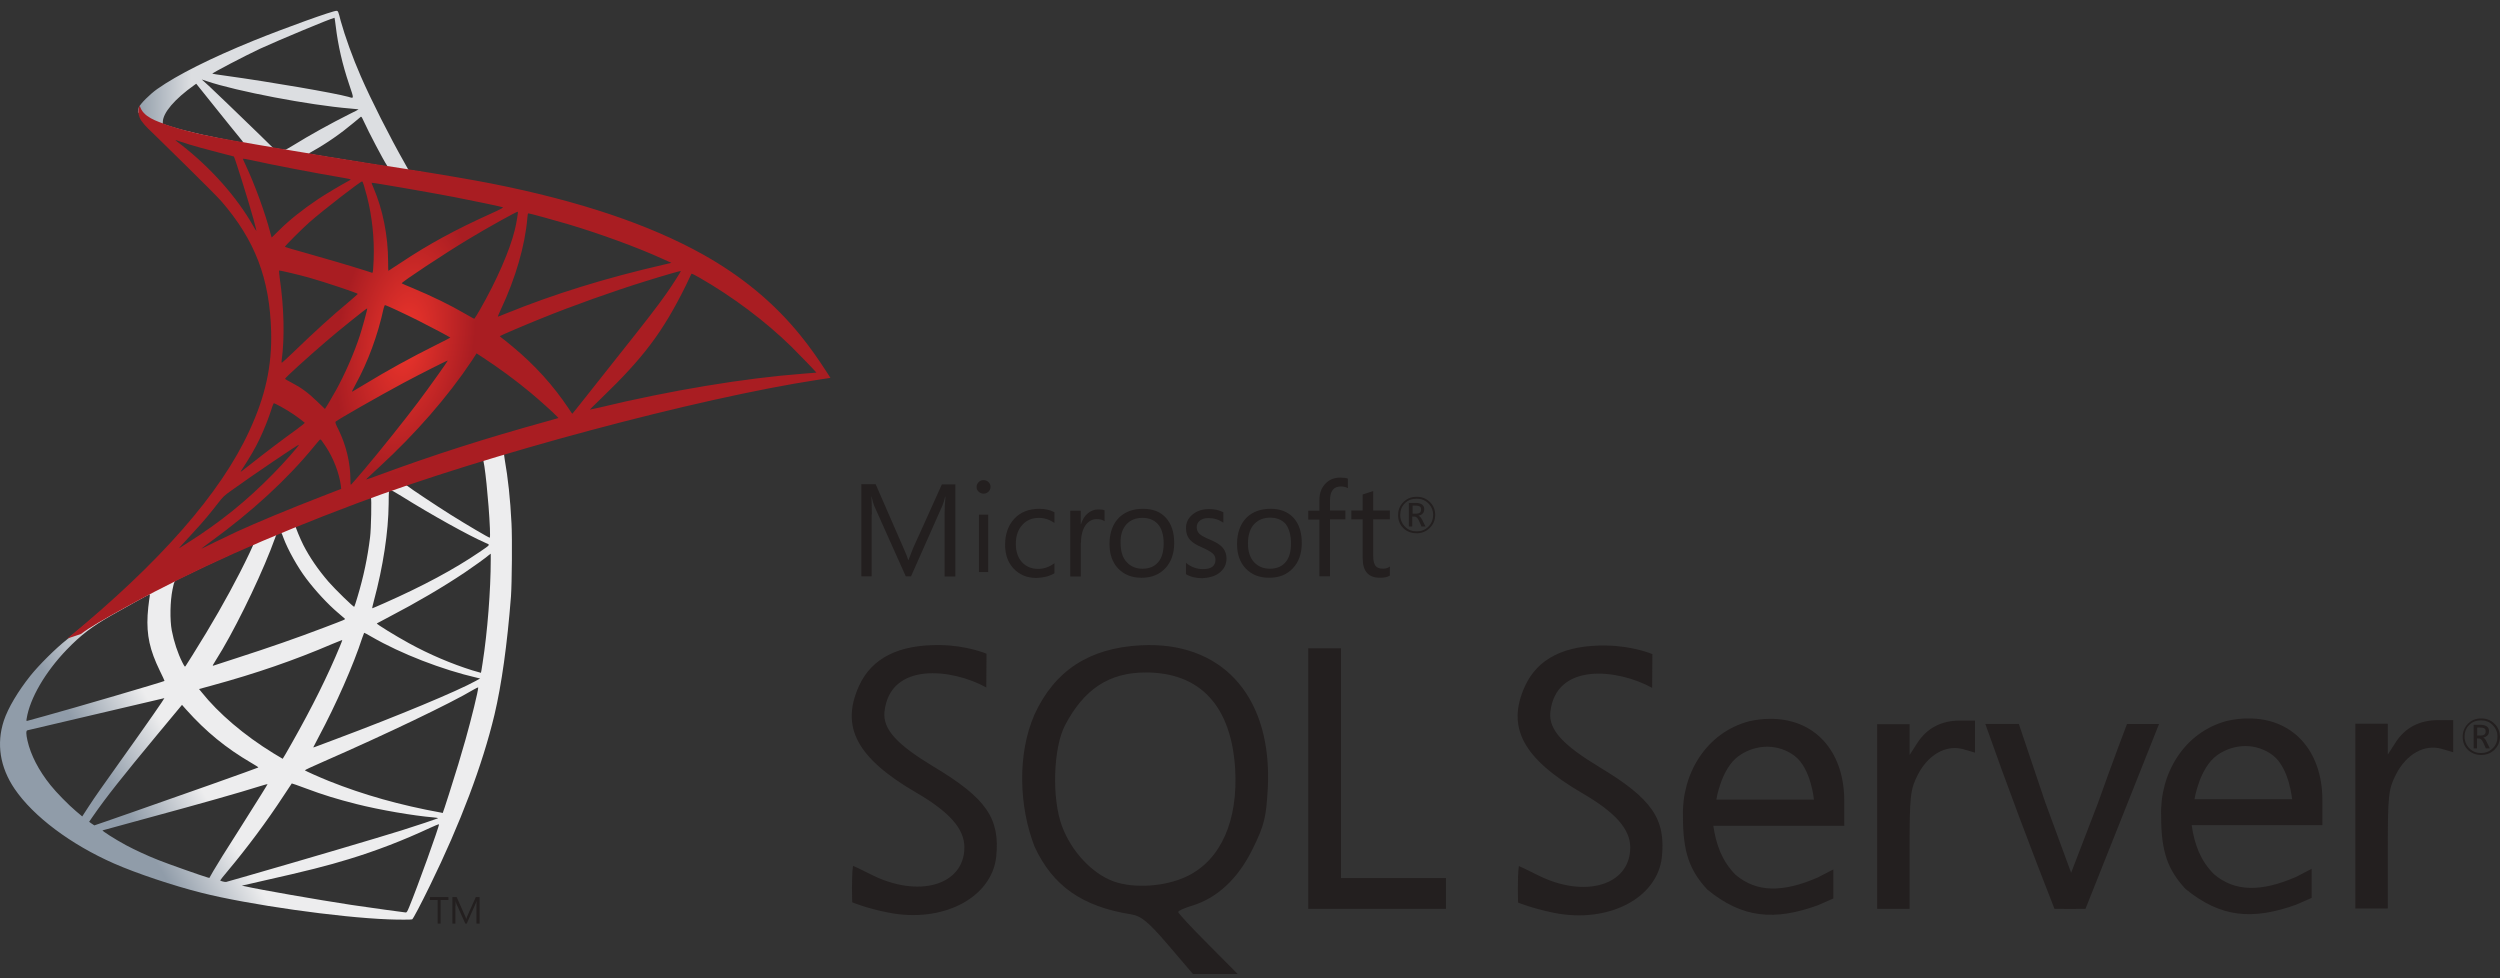 <svg width="115" height="45" viewBox="0 0 115 45" fill="none" xmlns="http://www.w3.org/2000/svg">
<rect x="0" y="0" width="115" height="45" fill="#333333" stroke="none"/>
<path d="M20.268 42.486H20.133L20.133 41.399H19.773V41.264H20.628V41.399H20.268V42.486Z" fill="#231F1F"/>
<path d="M20.956 41.67V41.67L20.948 41.671V42.487H20.811V41.264H21.007L21.385 42.118C21.413 42.185 21.433 42.224 21.441 42.263H21.452C21.471 42.196 21.501 42.137 21.51 42.107L21.888 41.264H22.062V42.485H21.918V41.662V41.662C21.918 41.603 21.918 41.525 21.927 41.428C21.908 41.478 21.899 41.516 21.888 41.545L21.47 42.486H21.403L20.986 41.554C20.977 41.525 20.957 41.486 20.948 41.428C20.956 41.477 20.956 41.564 20.956 41.67Z" fill="#231F1F"/>
<path d="M24.118 20.014L15.745 22.748L8.46 25.963L6.422 26.501C5.903 26.994 5.359 27.494 4.771 28.001C4.125 28.558 3.524 29.064 3.062 29.431C2.549 29.836 1.79 30.595 1.404 31.076C0.828 31.798 0.372 32.563 0.176 33.152C-0.172 34.215 -0.001 35.291 0.67 36.285C1.53 37.55 3.245 38.841 5.245 39.721C6.264 40.17 7.979 40.746 9.27 41.069C11.416 41.613 15.568 42.202 17.852 42.29C18.314 42.309 18.935 42.309 18.96 42.29C19.011 42.258 19.365 41.581 19.776 40.74C21.181 37.873 22.194 35.183 22.744 32.886C23.074 31.494 23.333 29.64 23.504 27.444C23.548 26.83 23.567 24.773 23.529 24.077C23.472 22.938 23.371 22.014 23.213 21.109C23.188 20.976 23.181 20.856 23.194 20.85C23.219 20.831 23.295 20.805 24.327 20.508L24.118 20.014V20.014H24.118V20.014ZM22.207 21.134C22.283 21.134 22.485 23.077 22.536 24.305C22.548 24.564 22.542 24.735 22.529 24.735C22.479 24.735 21.46 24.134 20.732 23.678C20.099 23.28 18.897 22.482 18.707 22.331C18.643 22.286 18.65 22.28 19.169 22.103C20.049 21.805 22.137 21.134 22.207 21.134ZM17.941 22.539C17.998 22.539 18.143 22.622 18.492 22.837C19.795 23.653 21.567 24.64 22.327 24.969C22.561 25.071 22.586 25.033 22.048 25.4C20.897 26.184 19.46 26.956 17.7 27.735C17.39 27.874 17.131 27.982 17.125 27.982C17.112 27.982 17.15 27.823 17.2 27.634C17.625 26.058 17.865 24.463 17.878 23.185C17.884 22.552 17.884 22.552 17.941 22.533C17.928 22.539 17.935 22.539 17.941 22.539ZM17.061 22.875C17.099 22.913 17.074 24.33 17.023 24.716C16.909 25.64 16.732 26.501 16.441 27.469C16.372 27.703 16.308 27.899 16.296 27.912C16.27 27.944 15.403 27.096 15.118 26.767C14.625 26.197 14.239 25.627 13.954 25.071C13.808 24.786 13.581 24.229 13.599 24.21C13.701 24.14 17.036 22.849 17.061 22.875ZM12.922 24.501C12.928 24.501 12.935 24.501 12.941 24.507C12.954 24.52 12.998 24.621 13.036 24.735C13.239 25.286 13.694 26.096 14.087 26.615C14.517 27.184 15.08 27.792 15.549 28.19C15.701 28.317 15.84 28.437 15.859 28.456C15.897 28.494 15.909 28.488 14.878 28.88C13.682 29.336 12.378 29.791 10.884 30.272C10.527 30.387 10.171 30.503 9.815 30.62C9.758 30.64 9.777 30.608 9.941 30.348C10.682 29.19 11.808 26.918 12.441 25.311C12.549 25.033 12.656 24.754 12.675 24.691C12.701 24.602 12.732 24.571 12.815 24.526C12.859 24.514 12.903 24.501 12.922 24.501ZM11.656 25.026C11.675 25.039 11.353 25.716 11.036 26.336C10.422 27.532 9.751 28.709 8.853 30.14C8.701 30.386 8.555 30.614 8.536 30.64C8.505 30.684 8.492 30.671 8.391 30.475C8.176 30.051 7.998 29.507 7.903 29.007C7.808 28.513 7.827 27.652 7.935 27.121C8.017 26.729 8.011 26.735 8.201 26.64C9.011 26.229 11.631 25.001 11.656 25.026ZM22.574 25.469V25.735C22.574 27.146 22.422 29.083 22.2 30.494C22.162 30.741 22.131 30.943 22.124 30.95C22.124 30.95 21.941 30.899 21.726 30.836C20.776 30.538 19.745 30.102 18.814 29.589C18.2 29.254 17.308 28.703 17.333 28.678C17.34 28.671 17.605 28.532 17.916 28.368C19.156 27.722 20.346 27.026 21.378 26.336C21.764 26.077 22.346 25.659 22.473 25.545L22.574 25.469ZM6.878 27.342C6.903 27.342 6.897 27.393 6.859 27.621C6.834 27.785 6.802 28.089 6.79 28.298C6.739 29.222 6.891 29.905 7.346 30.842C7.473 31.101 7.574 31.317 7.568 31.323C7.524 31.361 3.334 32.589 2.018 32.949C1.625 33.057 1.283 33.152 1.258 33.158C1.214 33.171 1.207 33.164 1.226 33.057C1.372 32.127 2.081 30.912 3.068 29.886C3.726 29.203 4.252 28.804 5.15 28.292C5.796 27.925 6.79 27.374 6.865 27.349C6.866 27.342 6.872 27.342 6.878 27.342ZM16.751 29.108C16.758 29.102 16.909 29.184 17.093 29.292C18.447 30.076 20.333 30.804 21.941 31.177L22.086 31.209L21.884 31.323C21.042 31.791 18.276 32.943 15.447 34C15.036 34.152 14.631 34.304 14.555 34.335C14.479 34.367 14.409 34.386 14.409 34.38C14.409 34.373 14.523 34.152 14.669 33.88C15.46 32.399 16.257 30.595 16.663 29.342C16.713 29.222 16.745 29.114 16.751 29.108ZM15.745 29.437C15.751 29.444 15.701 29.576 15.637 29.728C15.087 31.064 14.365 32.519 13.441 34.152C13.207 34.569 13.011 34.905 13.004 34.905C12.998 34.905 12.808 34.791 12.58 34.652C11.239 33.829 10.049 32.816 9.27 31.836L9.156 31.696L9.732 31.538C11.796 30.975 13.549 30.367 15.289 29.621C15.536 29.519 15.739 29.437 15.745 29.437ZM21.998 31.62C21.998 31.62 22.004 31.627 21.998 31.62C22.004 31.766 21.681 33.07 21.416 34.013C21.194 34.803 21.004 35.424 20.656 36.519C20.504 36.999 20.371 37.398 20.365 37.398C20.359 37.398 20.321 37.392 20.283 37.379C18.403 37.037 16.72 36.563 15.137 35.93C14.694 35.753 14.061 35.468 14.023 35.436C14.011 35.424 14.391 35.246 14.871 35.038C17.751 33.778 20.738 32.348 21.764 31.734C21.884 31.658 21.979 31.62 21.998 31.62ZM7.562 32.114C7.574 32.127 6.771 33.285 5.644 34.861C5.252 35.411 4.796 36.057 4.625 36.297C4.454 36.538 4.195 36.917 4.049 37.145L3.783 37.556L3.498 37.316C3.163 37.037 2.581 36.443 2.321 36.114C1.777 35.437 1.41 34.721 1.264 34.07C1.195 33.766 1.195 33.614 1.258 33.595C1.353 33.57 3.043 33.171 4.625 32.804C5.505 32.601 6.524 32.361 6.891 32.272C7.258 32.184 7.555 32.114 7.562 32.114ZM8.372 32.424L8.574 32.652C9.486 33.671 10.416 34.424 11.543 35.082C11.745 35.196 11.897 35.297 11.884 35.304C11.84 35.335 7.973 36.708 6.182 37.329C5.176 37.683 4.347 37.968 4.34 37.968C4.334 37.968 4.277 37.93 4.214 37.885L4.1 37.803L4.283 37.537C4.878 36.677 5.625 35.734 7.252 33.772L8.372 32.424ZM13.422 36.038C13.428 36.031 13.707 36.133 14.049 36.259C14.871 36.569 15.523 36.765 16.397 36.987C17.473 37.259 19.03 37.525 19.947 37.601C20.087 37.613 20.163 37.626 20.137 37.645C20.093 37.67 19.163 37.98 18.479 38.196C17.39 38.537 14.068 39.518 11.359 40.297C10.859 40.442 10.429 40.562 10.403 40.569C10.34 40.581 10.131 40.524 10.131 40.499C10.131 40.486 10.283 40.29 10.467 40.075C11.378 38.987 12.283 37.772 13.036 36.62C13.245 36.303 13.422 36.044 13.422 36.038ZM12.308 36.069C12.315 36.076 11.865 36.797 11.081 38.037C10.745 38.563 10.372 39.157 10.239 39.366C10.112 39.569 9.922 39.885 9.815 40.062L9.631 40.385L9.536 40.36C9.308 40.297 7.707 39.733 7.283 39.562C6.758 39.354 6.214 39.1 5.808 38.885C5.302 38.613 4.669 38.208 4.72 38.196C4.733 38.189 5.6 37.955 6.644 37.67C9.416 36.917 10.954 36.48 11.96 36.164C12.144 36.107 12.302 36.063 12.308 36.069ZM20.188 37.917H20.194C20.219 37.98 19.194 40.828 18.821 41.727C18.738 41.929 18.707 41.98 18.663 41.974C18.555 41.967 17.068 41.758 16.163 41.626C14.587 41.385 11.941 40.923 11.277 40.771L11.125 40.74L12.068 40.524C14.093 40.069 15.068 39.822 16.055 39.518C17.302 39.138 18.536 38.664 19.783 38.082C19.979 37.993 20.143 37.923 20.188 37.917Z" fill="url(#paint0_linear_2813_272)"/>
<path d="M15.483 0.498C15.343 0.479 13.097 1.289 11.647 1.877C9.692 2.675 8.173 3.434 7.236 4.092C6.888 4.339 6.451 4.776 6.382 4.946C6.356 5.01 6.344 5.086 6.344 5.162L7.192 5.965L9.211 6.611L14.014 7.472L19.508 8.414L19.565 7.94C19.546 7.94 19.533 7.934 19.514 7.934L18.793 7.82L18.647 7.56C17.9 6.244 17.078 4.611 16.597 3.51C16.223 2.656 15.869 1.668 15.672 0.96C15.565 0.529 15.552 0.504 15.483 0.498V0.498H15.483V0.498ZM15.381 0.82H15.388C15.394 0.827 15.419 1.004 15.445 1.213C15.552 2.099 15.748 2.953 16.059 3.877C16.293 4.573 16.293 4.535 16.021 4.453C15.375 4.276 12.483 3.776 10.388 3.485C10.053 3.44 9.768 3.396 9.768 3.39C9.742 3.365 11.28 2.561 11.957 2.244C12.825 1.846 15.204 0.852 15.381 0.82ZM9.28 3.656L9.527 3.738C10.869 4.193 14.242 4.839 16.103 4.991C16.312 5.01 16.489 5.029 16.495 5.029C16.501 5.035 16.324 5.13 16.096 5.238C15.198 5.687 14.21 6.238 13.527 6.662C13.325 6.788 13.141 6.889 13.116 6.889C13.09 6.889 12.957 6.864 12.818 6.845L12.565 6.807L11.932 6.187C10.818 5.105 9.945 4.269 9.609 3.953L9.28 3.656ZM9.027 3.852L9.92 4.966C10.407 5.579 10.9 6.181 11.008 6.313C11.116 6.446 11.204 6.554 11.198 6.56C11.173 6.579 9.907 6.332 9.236 6.181C8.546 6.022 8.261 5.946 7.837 5.814L7.489 5.7V5.611C7.496 5.187 8.034 4.554 8.945 3.909L9.027 3.852ZM16.609 5.371C16.634 5.371 16.666 5.427 16.742 5.598C16.957 6.073 17.628 7.351 17.793 7.598C17.843 7.68 17.932 7.687 17.04 7.541C14.894 7.193 14.204 7.079 14.204 7.067C14.204 7.06 14.268 7.016 14.35 6.972C15.014 6.605 15.685 6.136 16.28 5.636C16.426 5.516 16.559 5.402 16.584 5.383C16.59 5.371 16.603 5.364 16.609 5.371Z" fill="url(#paint1_linear_2813_272)"/>
<path d="M6.429 4.858C6.429 4.858 6.29 5.079 6.423 5.409C6.505 5.611 6.746 5.858 7.018 6.111C7.018 6.111 9.834 8.857 10.176 9.25C11.733 11.047 12.41 12.819 12.473 15.262C12.511 16.831 12.214 18.211 11.473 19.812C10.157 22.685 7.378 25.855 3.094 29.374L3.72 29.165C4.125 28.861 4.676 28.539 5.967 27.83C8.948 26.197 12.302 24.697 16.416 23.153C22.34 20.926 32.08 18.318 37.624 17.47L38.2 17.382L38.111 17.242C37.605 16.458 37.257 15.97 36.839 15.452C35.624 13.945 34.15 12.724 32.346 11.711C29.865 10.326 26.656 9.244 22.593 8.44C21.827 8.288 20.144 7.997 18.777 7.788C15.878 7.339 14.005 7.029 11.941 6.674C11.201 6.548 10.094 6.358 9.359 6.2C8.98 6.117 8.252 5.946 7.682 5.75C7.227 5.573 6.568 5.396 6.429 4.858ZM8.062 6.44C8.068 6.434 8.17 6.472 8.303 6.516C8.543 6.598 8.853 6.693 9.22 6.794C9.498 6.871 9.777 6.945 10.056 7.016C10.435 7.111 10.752 7.199 10.758 7.199C10.802 7.244 11.442 9.288 11.657 10.072C11.739 10.37 11.802 10.623 11.796 10.623C11.79 10.629 11.72 10.522 11.638 10.376C10.897 9.073 9.726 7.75 8.372 6.687C8.195 6.56 8.062 6.446 8.062 6.44ZM11.176 7.301C11.207 7.301 11.347 7.32 11.518 7.358C12.593 7.598 14.524 7.965 15.758 8.174C15.967 8.206 16.131 8.244 16.131 8.256C16.131 8.269 16.055 8.313 15.96 8.364C15.752 8.471 14.91 8.971 14.631 9.161C13.929 9.629 13.296 10.136 12.84 10.591C12.657 10.775 12.498 10.927 12.498 10.927C12.498 10.927 12.461 10.819 12.429 10.686C12.201 9.807 11.726 8.503 11.296 7.585C11.226 7.44 11.169 7.307 11.169 7.294C11.169 7.307 11.169 7.301 11.176 7.301ZM16.657 8.345C16.695 8.357 16.758 8.573 16.884 9.047C17.119 9.965 17.226 10.99 17.188 11.946C17.175 12.211 17.163 12.458 17.15 12.49L17.131 12.553L16.802 12.446C16.125 12.23 15.024 11.908 14.081 11.642C13.543 11.496 13.106 11.364 13.106 11.351C13.106 11.313 13.891 10.528 14.226 10.231C14.866 9.667 16.6 8.326 16.657 8.345ZM17.093 8.408C17.112 8.389 19.713 8.838 20.897 9.066C21.777 9.237 23.055 9.503 23.131 9.535C23.169 9.547 23.036 9.623 22.612 9.813C20.941 10.566 19.701 11.243 18.467 12.066C18.144 12.281 17.872 12.458 17.865 12.458C17.859 12.458 17.853 12.275 17.853 12.053C17.853 10.851 17.612 9.636 17.169 8.611C17.125 8.509 17.087 8.415 17.093 8.408ZM23.821 9.737C23.84 9.756 23.758 10.269 23.682 10.572C23.454 11.515 22.84 12.914 22.087 14.23C21.954 14.464 21.834 14.654 21.821 14.661C21.808 14.667 21.637 14.572 21.441 14.458C20.707 14.028 19.872 13.623 18.96 13.243C18.707 13.135 18.486 13.047 18.479 13.034C18.435 12.996 20.473 11.648 21.549 11.003C22.403 10.484 23.796 9.712 23.821 9.737ZM24.302 9.813C24.359 9.813 25.511 10.13 26.112 10.307C27.599 10.75 29.308 11.376 30.422 11.882L30.884 12.091L30.561 12.167C27.84 12.794 25.511 13.515 23.264 14.426C23.08 14.502 22.916 14.566 22.903 14.566C22.89 14.566 22.954 14.42 23.036 14.243C23.713 12.806 24.15 11.306 24.258 10.028C24.264 9.908 24.283 9.813 24.302 9.813ZM12.834 12.446C12.853 12.427 13.733 12.636 14.207 12.768C14.929 12.971 16.46 13.483 16.46 13.521C16.46 13.528 16.29 13.673 16.087 13.851C15.258 14.54 14.46 15.268 13.505 16.192C13.22 16.464 12.979 16.686 12.967 16.686C12.954 16.686 12.948 16.648 12.954 16.597C13.1 15.534 13.068 14.167 12.866 12.781C12.847 12.604 12.828 12.452 12.834 12.446ZM31.321 12.465C31.333 12.477 30.916 13.135 30.65 13.509C30.27 14.053 29.713 14.774 28.453 16.357C27.789 17.192 27.042 18.135 26.795 18.451C26.542 18.768 26.333 19.033 26.327 19.033C26.321 19.033 26.238 18.919 26.15 18.78C25.441 17.717 24.593 16.787 23.587 15.951C23.397 15.793 23.188 15.622 23.118 15.572C23.049 15.521 22.992 15.471 22.992 15.464C22.992 15.445 24.067 14.983 24.884 14.654C26.314 14.072 28.264 13.376 29.726 12.927C30.491 12.686 31.308 12.452 31.321 12.465ZM31.808 12.591C31.833 12.585 31.985 12.661 32.169 12.768C33.707 13.648 35.213 14.781 36.403 15.945C36.738 16.274 37.567 17.135 37.554 17.141C37.554 17.141 37.263 17.167 36.922 17.192C34.257 17.394 30.846 17.958 27.567 18.749C27.346 18.799 27.15 18.843 27.137 18.843C27.125 18.843 27.371 18.597 27.682 18.299C29.605 16.445 30.485 15.274 31.523 13.186C31.669 12.876 31.795 12.61 31.808 12.591C31.802 12.591 31.802 12.591 31.808 12.591ZM17.713 14.034C17.802 14.053 18.625 14.439 19.245 14.749C19.815 15.034 20.669 15.49 20.713 15.527C20.72 15.534 20.416 15.692 20.043 15.876C18.853 16.47 17.834 17.034 16.77 17.679C16.467 17.863 16.214 18.015 16.207 18.015C16.182 18.015 16.188 17.989 16.359 17.679C16.929 16.641 17.384 15.401 17.644 14.192C17.669 14.097 17.695 14.034 17.713 14.034ZM16.891 14.186C16.91 14.205 16.695 14.983 16.562 15.407C16.302 16.211 15.866 17.217 15.441 17.977C15.34 18.154 15.188 18.413 15.106 18.559L14.948 18.812L14.593 18.47C14.182 18.072 13.847 17.825 13.416 17.603C13.245 17.515 13.112 17.439 13.112 17.426C13.112 17.375 14.195 16.395 15.024 15.686C15.619 15.173 16.872 14.167 16.891 14.186ZM21.922 16.255L22.232 16.458C22.941 16.92 23.776 17.534 24.416 18.072C24.776 18.369 25.473 18.995 25.612 19.147L25.688 19.23L25.175 19.375C22.277 20.179 20.036 20.894 17.422 21.856C17.131 21.963 16.884 22.052 16.865 22.052C16.828 22.052 16.796 22.084 17.448 21.482C19.119 19.945 20.599 18.249 21.701 16.597L21.922 16.255ZM20.599 16.584C20.612 16.597 19.745 17.818 19.226 18.508C18.606 19.331 17.505 20.71 16.745 21.609C16.429 21.982 16.157 22.293 16.144 22.299C16.125 22.305 16.119 22.21 16.119 22.065C16.119 21.299 15.922 20.483 15.581 19.787C15.435 19.495 15.41 19.426 15.441 19.394C15.562 19.287 17.403 18.236 18.568 17.61C19.353 17.192 20.58 16.572 20.599 16.584ZM12.6 18.546C12.619 18.546 12.764 18.622 12.929 18.711C13.334 18.932 13.695 19.179 14.017 19.445C14.03 19.457 13.866 19.59 13.65 19.748C13.049 20.179 12.138 20.869 11.606 21.293C11.049 21.736 11.03 21.748 11.094 21.653C11.511 21.014 11.72 20.654 11.942 20.192C12.138 19.78 12.334 19.293 12.473 18.869C12.524 18.685 12.587 18.546 12.6 18.546ZM14.733 20.217C14.764 20.211 14.802 20.267 14.973 20.521C15.334 21.058 15.612 21.78 15.682 22.362L15.694 22.489L14.828 22.824C13.277 23.425 11.847 24.02 10.878 24.463C10.606 24.59 10.132 24.817 9.821 24.97C9.511 25.128 9.258 25.248 9.258 25.242C9.258 25.235 9.454 25.09 9.695 24.913C11.587 23.539 13.226 22.033 14.454 20.527C14.587 20.369 14.707 20.223 14.72 20.217L14.733 20.217ZM13.752 20.457C13.777 20.483 13.056 21.299 12.562 21.799C11.34 23.046 10.132 24.02 8.632 24.97C8.442 25.09 8.271 25.197 8.252 25.21C8.208 25.235 8.264 25.172 8.923 24.457C9.34 24.008 9.657 23.628 10.018 23.16C10.258 22.85 10.302 22.805 10.651 22.558C11.581 21.887 13.726 20.432 13.752 20.457Z" fill="url(#paint2_radial_2813_272)"/>
<path d="M52.81 29.674C52.694 29.674 52.577 29.685 52.461 29.685C50.103 29.811 48.512 30.848 47.583 32.875C46.787 34.708 46.874 37.103 47.591 38.947C48.426 40.749 49.774 41.7 52.024 42.059C52.5 42.137 52.819 42.398 53.741 43.475L54.876 44.804H56.934L55.565 43.425C54.809 42.668 54.197 42.01 54.197 41.952C54.197 41.894 54.486 41.767 54.837 41.661C55.991 41.311 56.95 40.42 57.621 39.053C58.163 37.955 58.242 37.616 58.319 36.25C58.523 32.185 56.379 29.644 52.81 29.673L52.81 29.674ZM54.614 40.304C53.613 40.789 52.16 40.886 51.211 40.538C50.23 40.177 49.28 39.158 48.853 38.005C48.378 36.744 48.446 34.417 48.988 33.37C49.861 31.701 51.016 30.934 52.703 30.934C55.206 30.934 56.63 32.467 56.816 35.347C56.962 37.752 56.157 39.556 54.615 40.303L54.614 40.304ZM90.16 33.146C89.297 33.146 88.637 33.495 88.192 34.184L87.842 34.729V33.312H86.349V41.809H87.841V39.093C87.841 36.609 87.872 36.319 88.219 35.639C88.698 34.708 89.521 34.243 90.316 34.465L90.85 34.621V33.148H90.16V33.146ZM81.385 33.068C81.092 33.068 80.782 33.107 80.473 33.175C78.474 33.698 77.347 35.611 77.416 37.579C77.416 39.227 77.736 40.051 78.532 40.916C80.161 42.253 81.635 42.359 83.624 41.642C83.963 41.498 84.332 41.331 84.332 41.331V39.994L83.624 40.361C82.014 41.062 80.802 41.062 79.831 40.236C79.211 39.606 78.939 38.849 78.813 37.986H84.836V36.841C84.836 34.505 83.43 33.03 81.383 33.068H81.385ZM78.949 36.794C78.949 36.794 79.171 35.337 79.996 34.765C80.394 34.485 80.85 34.349 81.296 34.349C81.743 34.349 82.189 34.494 82.557 34.775C83.313 35.357 83.44 36.783 83.44 36.783H78.949L78.949 36.794ZM42.937 35.261C41.317 34.28 40.599 33.573 40.686 32.739C40.938 30.431 43.79 30.75 45.369 31.623L45.38 30.071C45.38 30.071 44.507 29.693 43.256 29.673C41.336 29.644 40.095 30.273 39.513 31.555C38.659 33.445 39.415 34.871 42.149 36.462C43.684 37.355 44.362 38.13 44.362 38.975C44.362 40.721 42.257 41.331 40.085 40.235C39.638 40.013 39.259 39.827 39.239 39.827C39.161 40.322 39.202 41.506 39.202 41.506C39.202 41.506 39.869 41.787 40.87 41.98C43.352 42.475 45.612 41.31 45.825 39.42C46.011 37.645 45.369 36.714 42.937 35.26L42.937 35.261ZM103.381 33.048C103.089 33.048 102.78 33.088 102.458 33.156C100.461 33.679 99.337 35.592 99.413 37.56C99.413 39.206 99.733 40.023 100.528 40.886C102.157 42.224 103.631 42.331 105.63 41.613C105.968 41.469 106.336 41.304 106.336 41.304V39.965L105.629 40.334C104.016 41.033 102.803 41.033 101.836 40.207C101.213 39.578 100.943 38.831 100.817 37.957H106.83V36.812C106.83 34.487 105.424 33.011 103.377 33.05L103.381 33.048ZM100.945 36.774C100.945 36.774 101.17 35.319 101.994 34.736C102.39 34.455 102.846 34.319 103.292 34.319C103.737 34.319 104.185 34.464 104.553 34.746C105.31 35.328 105.436 36.764 105.436 36.764H100.946L100.945 36.774ZM73.565 35.28C71.946 34.302 71.23 33.592 71.316 32.758C71.568 30.449 74.42 30.769 75.999 31.642L76.01 30.09C76.01 30.09 75.137 29.712 73.886 29.694C71.966 29.665 70.725 30.294 70.142 31.576C69.289 33.466 70.055 34.892 72.78 36.483C74.313 37.375 74.991 38.14 74.991 38.985C74.991 40.731 72.887 41.351 70.715 40.245C70.27 40.023 69.891 39.839 69.869 39.839C69.791 40.334 69.832 41.519 69.832 41.519C69.832 41.519 70.491 41.789 71.489 41.992C73.974 42.488 76.234 41.325 76.446 39.434C76.631 37.668 75.99 36.737 73.565 35.282L73.565 35.28ZM112.158 33.126C111.295 33.126 110.626 33.476 110.189 34.165L109.84 34.708V33.293H108.346V41.788H109.839V39.072C109.839 36.589 109.869 36.298 110.217 35.62C110.695 34.689 111.518 34.223 112.313 34.446L112.847 34.602V33.126L112.158 33.126ZM61.686 35.231V29.819H60.18V41.807H66.514V40.391H61.686L61.686 35.231ZM96.514 36.919L95.272 40.148L94.079 36.901L92.867 33.302H91.325C92.324 36.133 93.41 39.014 94.506 41.807C94.981 41.818 95.457 41.807 95.932 41.807L97.608 37.598L99.316 33.303H97.842C97.842 33.303 97.191 35.009 96.513 36.92L96.514 36.919ZM65.156 24.532C65.399 24.532 65.601 24.454 65.768 24.287C65.933 24.122 66.019 23.929 66.019 23.686C66.019 23.444 65.933 23.241 65.768 23.086C65.601 22.93 65.409 22.852 65.168 22.852C64.923 22.852 64.72 22.93 64.556 23.095C64.389 23.259 64.313 23.462 64.313 23.695C64.313 23.94 64.391 24.142 64.556 24.296C64.712 24.451 64.914 24.529 65.156 24.529V24.532ZM64.623 23.152C64.767 23.008 64.943 22.941 65.168 22.941C65.379 22.941 65.555 23.008 65.702 23.152C65.846 23.297 65.924 23.473 65.924 23.686C65.924 23.9 65.846 24.084 65.702 24.229C65.555 24.373 65.379 24.443 65.168 24.443C64.953 24.443 64.778 24.376 64.634 24.229C64.489 24.084 64.411 23.9 64.411 23.686C64.411 23.473 64.478 23.297 64.623 23.152ZM64.982 23.764H65.08C65.149 23.764 65.216 23.831 65.274 23.958L65.391 24.22H65.575L65.43 23.929C65.371 23.812 65.313 23.744 65.246 23.725C65.331 23.705 65.399 23.676 65.448 23.618C65.497 23.568 65.515 23.5 65.515 23.424C65.515 23.335 65.487 23.268 65.428 23.219C65.361 23.163 65.254 23.134 65.116 23.134H64.807V24.22H64.963V23.764L64.982 23.764ZM64.982 23.259H65.118C65.215 23.259 65.284 23.279 65.322 23.308C65.359 23.337 65.369 23.375 65.369 23.444C65.369 23.57 65.291 23.628 65.147 23.628H64.98V23.259H64.982ZM40.105 23.667C40.105 23.289 40.093 23.008 40.085 22.842H40.093C40.132 23.038 40.18 23.184 40.219 23.28L41.665 26.51H41.908L43.353 23.252C43.392 23.163 43.431 23.029 43.479 22.843H43.49C43.461 23.166 43.451 23.446 43.451 23.67V26.52H43.946V22.283H43.326L41.996 25.23C41.948 25.347 41.88 25.521 41.793 25.753H41.773C41.744 25.638 41.676 25.464 41.579 25.25L40.28 22.273H39.621V26.51H40.097V23.669L40.105 23.667ZM45.031 23.675H45.458V26.314H45.031V23.675ZM45.244 22.708C45.334 22.708 45.409 22.677 45.467 22.619C45.526 22.561 45.565 22.485 45.565 22.396C45.565 22.309 45.536 22.232 45.468 22.174C45.408 22.115 45.331 22.085 45.243 22.085C45.157 22.085 45.079 22.115 45.021 22.174C44.962 22.232 44.923 22.309 44.923 22.396C44.923 22.493 44.953 22.561 45.021 22.619C45.088 22.677 45.157 22.708 45.243 22.708H45.244ZM48.504 26.372V25.907C48.27 26.082 48.019 26.169 47.758 26.169C47.447 26.169 47.194 26.062 47.01 25.858C46.826 25.655 46.728 25.374 46.728 25.023C46.728 24.656 46.826 24.365 47.029 24.142C47.223 23.929 47.476 23.822 47.785 23.822C48.037 23.822 48.28 23.9 48.504 24.056V23.561C48.3 23.454 48.068 23.405 47.805 23.405C47.32 23.405 46.942 23.561 46.659 23.861C46.379 24.162 46.234 24.57 46.234 25.062C46.234 25.5 46.36 25.869 46.622 26.15C46.894 26.439 47.242 26.586 47.669 26.586C48 26.577 48.27 26.508 48.504 26.372ZM49.726 24.965C49.726 24.617 49.804 24.336 49.948 24.142C50.084 23.968 50.249 23.88 50.443 23.88C50.608 23.88 50.725 23.91 50.81 23.978V23.473C50.743 23.444 50.647 23.434 50.521 23.434C50.346 23.434 50.191 23.493 50.054 23.601C49.909 23.715 49.794 23.89 49.726 24.112H49.715V23.493H49.231V26.518H49.716V24.965H49.726ZM52.51 26.578C52.966 26.578 53.333 26.431 53.605 26.14C53.877 25.851 54.013 25.461 54.013 24.976C54.013 24.482 53.888 24.103 53.634 23.822C53.383 23.541 53.034 23.405 52.578 23.405C52.121 23.405 51.755 23.541 51.482 23.803C51.191 24.092 51.037 24.5 51.037 25.024C51.037 25.48 51.162 25.858 51.424 26.14C51.696 26.431 52.055 26.577 52.51 26.577V26.578ZM51.82 24.113C52.005 23.919 52.247 23.822 52.548 23.822C52.859 23.822 53.093 23.919 53.266 24.113C53.441 24.317 53.528 24.607 53.528 24.995C53.528 25.365 53.45 25.655 53.285 25.849C53.121 26.053 52.878 26.161 52.558 26.161C52.246 26.161 52.005 26.053 51.82 25.849C51.637 25.645 51.549 25.365 51.549 24.995C51.53 24.628 51.627 24.328 51.82 24.113ZM56.136 26.314C56.321 26.15 56.419 25.948 56.419 25.694C56.419 25.471 56.34 25.287 56.196 25.141C56.078 25.024 55.896 24.919 55.632 24.812C55.398 24.714 55.254 24.627 55.176 24.559C55.098 24.482 55.05 24.385 55.05 24.248C55.05 24.122 55.099 24.026 55.195 23.948C55.293 23.87 55.417 23.832 55.584 23.832C55.846 23.832 56.069 23.901 56.274 24.047V23.562C56.078 23.464 55.866 23.417 55.623 23.417C55.312 23.417 55.049 23.503 54.856 23.669C54.652 23.833 54.555 24.047 54.555 24.298C54.555 24.52 54.622 24.705 54.749 24.841C54.856 24.956 55.038 25.075 55.292 25.18C55.534 25.287 55.699 25.384 55.786 25.461C55.873 25.539 55.912 25.636 55.912 25.751C55.912 26.033 55.719 26.179 55.34 26.179C55.049 26.179 54.788 26.083 54.554 25.89V26.412C54.765 26.539 55.019 26.597 55.299 26.597C55.659 26.578 55.94 26.49 56.133 26.316L56.136 26.314ZM58.445 23.405C57.989 23.405 57.622 23.541 57.349 23.803C57.06 24.092 56.904 24.501 56.904 25.024C56.904 25.48 57.03 25.859 57.292 26.14C57.564 26.431 57.922 26.577 58.378 26.577C58.845 26.577 59.201 26.43 59.474 26.139C59.746 25.85 59.882 25.46 59.882 24.975C59.882 24.48 59.755 24.102 59.504 23.821C59.242 23.54 58.892 23.404 58.447 23.404L58.445 23.405ZM59.386 24.995C59.386 25.365 59.308 25.655 59.144 25.85C58.979 26.053 58.736 26.161 58.416 26.161C58.105 26.161 57.863 26.053 57.678 25.85C57.495 25.645 57.407 25.365 57.407 24.995C57.407 24.606 57.504 24.306 57.699 24.103C57.882 23.91 58.125 23.812 58.426 23.812C58.726 23.812 58.968 23.91 59.142 24.103C59.298 24.317 59.385 24.607 59.385 24.995H59.386ZM60.696 26.509H61.18V23.89H61.889V23.483H61.18V23.016C61.18 22.591 61.345 22.377 61.685 22.377C61.8 22.377 61.916 22.406 62.003 22.455V22.018C61.916 21.979 61.8 21.97 61.654 21.97C61.392 21.97 61.179 22.048 61.004 22.213C60.801 22.406 60.693 22.658 60.693 22.998V23.494H60.181V23.901H60.693V26.511L60.696 26.509ZM62.684 25.684C62.684 26.276 62.945 26.577 63.479 26.577C63.673 26.577 63.818 26.546 63.935 26.477V26.061C63.846 26.128 63.741 26.159 63.624 26.159C63.459 26.159 63.344 26.12 63.276 26.032C63.207 25.945 63.168 25.798 63.168 25.596V23.889H63.935V23.482H63.168V22.59C63.001 22.648 62.837 22.697 62.683 22.745V23.482H62.16V23.889H62.683V25.683L62.684 25.684ZM114.738 33.282C114.574 33.126 114.379 33.048 114.138 33.048C113.893 33.048 113.69 33.126 113.526 33.293C113.361 33.456 113.283 33.66 113.283 33.893C113.283 34.136 113.361 34.338 113.525 34.494C113.689 34.65 113.892 34.728 114.136 34.728C114.378 34.728 114.581 34.65 114.748 34.485C114.912 34.318 114.998 34.126 114.998 33.885C114.989 33.64 114.902 33.437 114.737 33.282L114.738 33.282ZM114.66 34.427C114.516 34.572 114.34 34.639 114.126 34.639C113.915 34.639 113.739 34.572 113.593 34.427C113.448 34.28 113.37 34.097 113.37 33.882C113.37 33.671 113.437 33.495 113.584 33.348C113.728 33.204 113.903 33.137 114.126 33.137C114.338 33.137 114.514 33.204 114.66 33.348C114.805 33.495 114.883 33.671 114.883 33.882C114.883 34.107 114.816 34.28 114.66 34.427ZM114.224 33.932C114.311 33.912 114.38 33.873 114.428 33.826C114.477 33.776 114.495 33.708 114.495 33.63C114.495 33.543 114.467 33.474 114.408 33.426C114.341 33.371 114.233 33.341 114.097 33.341H113.787V34.426H113.943V33.97H114.04C114.107 33.97 114.173 34.037 114.233 34.164L114.349 34.425H114.534L114.389 34.133C114.339 34.007 114.281 33.949 114.222 33.93L114.224 33.932ZM114.117 33.834H113.951V33.468H114.088C114.184 33.468 114.252 33.485 114.291 33.515C114.33 33.544 114.339 33.582 114.339 33.651C114.339 33.777 114.261 33.835 114.117 33.835L114.117 33.834Z" fill="#231F1F"/>
<defs>
<linearGradient id="paint0_linear_2813_272" x1="6.299" y1="38.169" x2="9.327" y2="36.38" gradientUnits="userSpaceOnUse">
<stop stop-color="#909CA9"/>
<stop offset="1" stop-color="#EDEDEE"/>
</linearGradient>
<linearGradient id="paint1_linear_2813_272" x1="6.366" y1="4.444" x2="8.802" y2="4.444" gradientUnits="userSpaceOnUse">
<stop stop-color="#939FAB"/>
<stop offset="1" stop-color="#DCDEE1"/>
</linearGradient>
<radialGradient id="paint2_radial_2813_272" cx="0" cy="0" r="1" gradientUnits="userSpaceOnUse" gradientTransform="translate(18.662 15.616) rotate(-171.458) scale(3.141 6.283)">
<stop stop-color="#EE352C"/>
<stop offset="1" stop-color="#A91D22"/>
</radialGradient>
</defs>
</svg>
